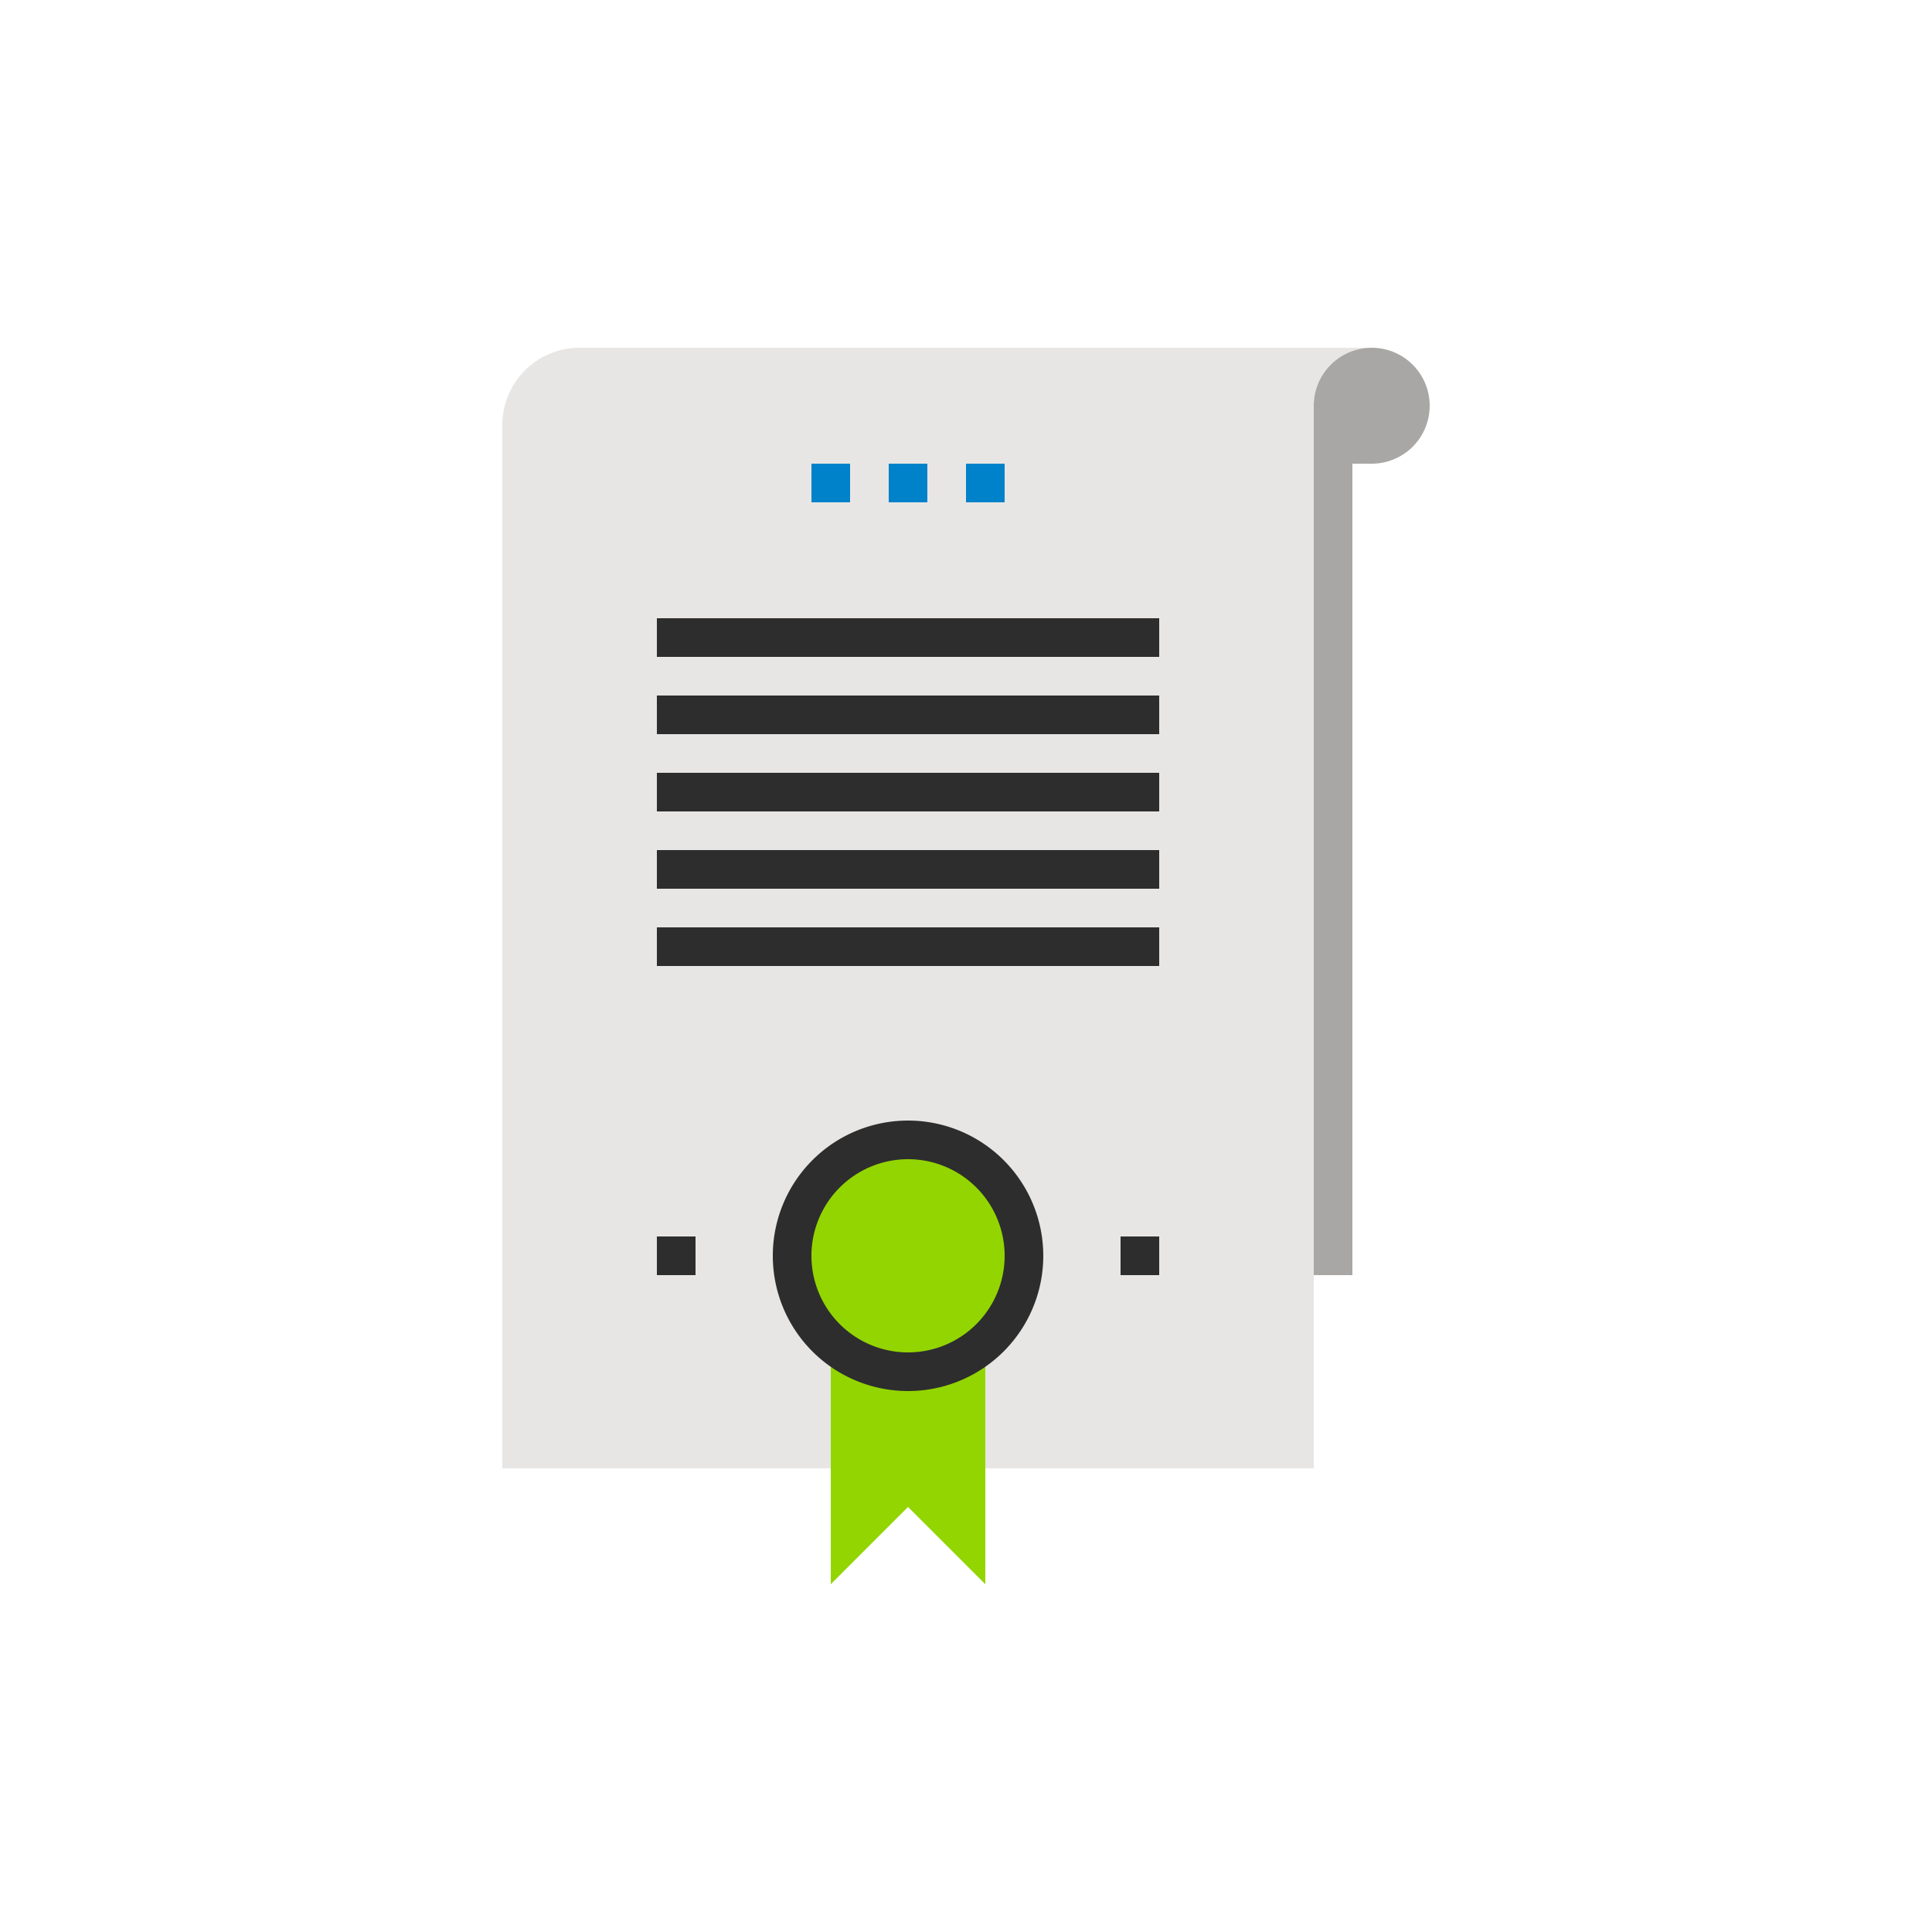 <svg id="Layer_1" data-name="Layer 1" xmlns="http://www.w3.org/2000/svg" viewBox="0 0 100 100"><defs><style>.cls-1{fill:#e8e6e4;}.cls-2{fill:#0082ca;}.cls-3{fill:#2d2d2e;}.cls-4{fill:#a8a7a5;}.cls-5{fill:#93d500;}</style></defs><path class="cls-1" d="M30,18a4,4,0,0,0-4,4V76H68V21a3,3,0,0,1,3-3Z"/><rect class="cls-2" x="46" y="24" width="2" height="2"/><rect class="cls-2" x="42" y="24" width="2" height="2"/><rect class="cls-2" x="50" y="24" width="2" height="2"/><rect class="cls-3" x="34" y="32" width="26" height="2"/><rect class="cls-3" x="34" y="36" width="26" height="2"/><rect class="cls-3" x="34" y="40" width="26" height="2"/><rect class="cls-3" x="34" y="44" width="26" height="2"/><rect class="cls-3" x="34" y="48" width="26" height="2"/><path class="cls-4" d="M71,18a3,3,0,0,0-3,3V66h2V24h1a3,3,0,0,0,0-6Z"/><polygon class="cls-5" points="51 82 47 78 43 82 43 69 51 69 51 82"/><circle class="cls-5" cx="47" cy="65" r="6"/><path class="cls-3" d="M47,72a7,7,0,1,1,7-7A7,7,0,0,1,47,72Zm0-12a5,5,0,1,0,5,5A5,5,0,0,0,47,60Z"/><rect class="cls-3" x="58" y="64" width="2" height="2"/><rect class="cls-3" x="34" y="64" width="2" height="2"/></svg>